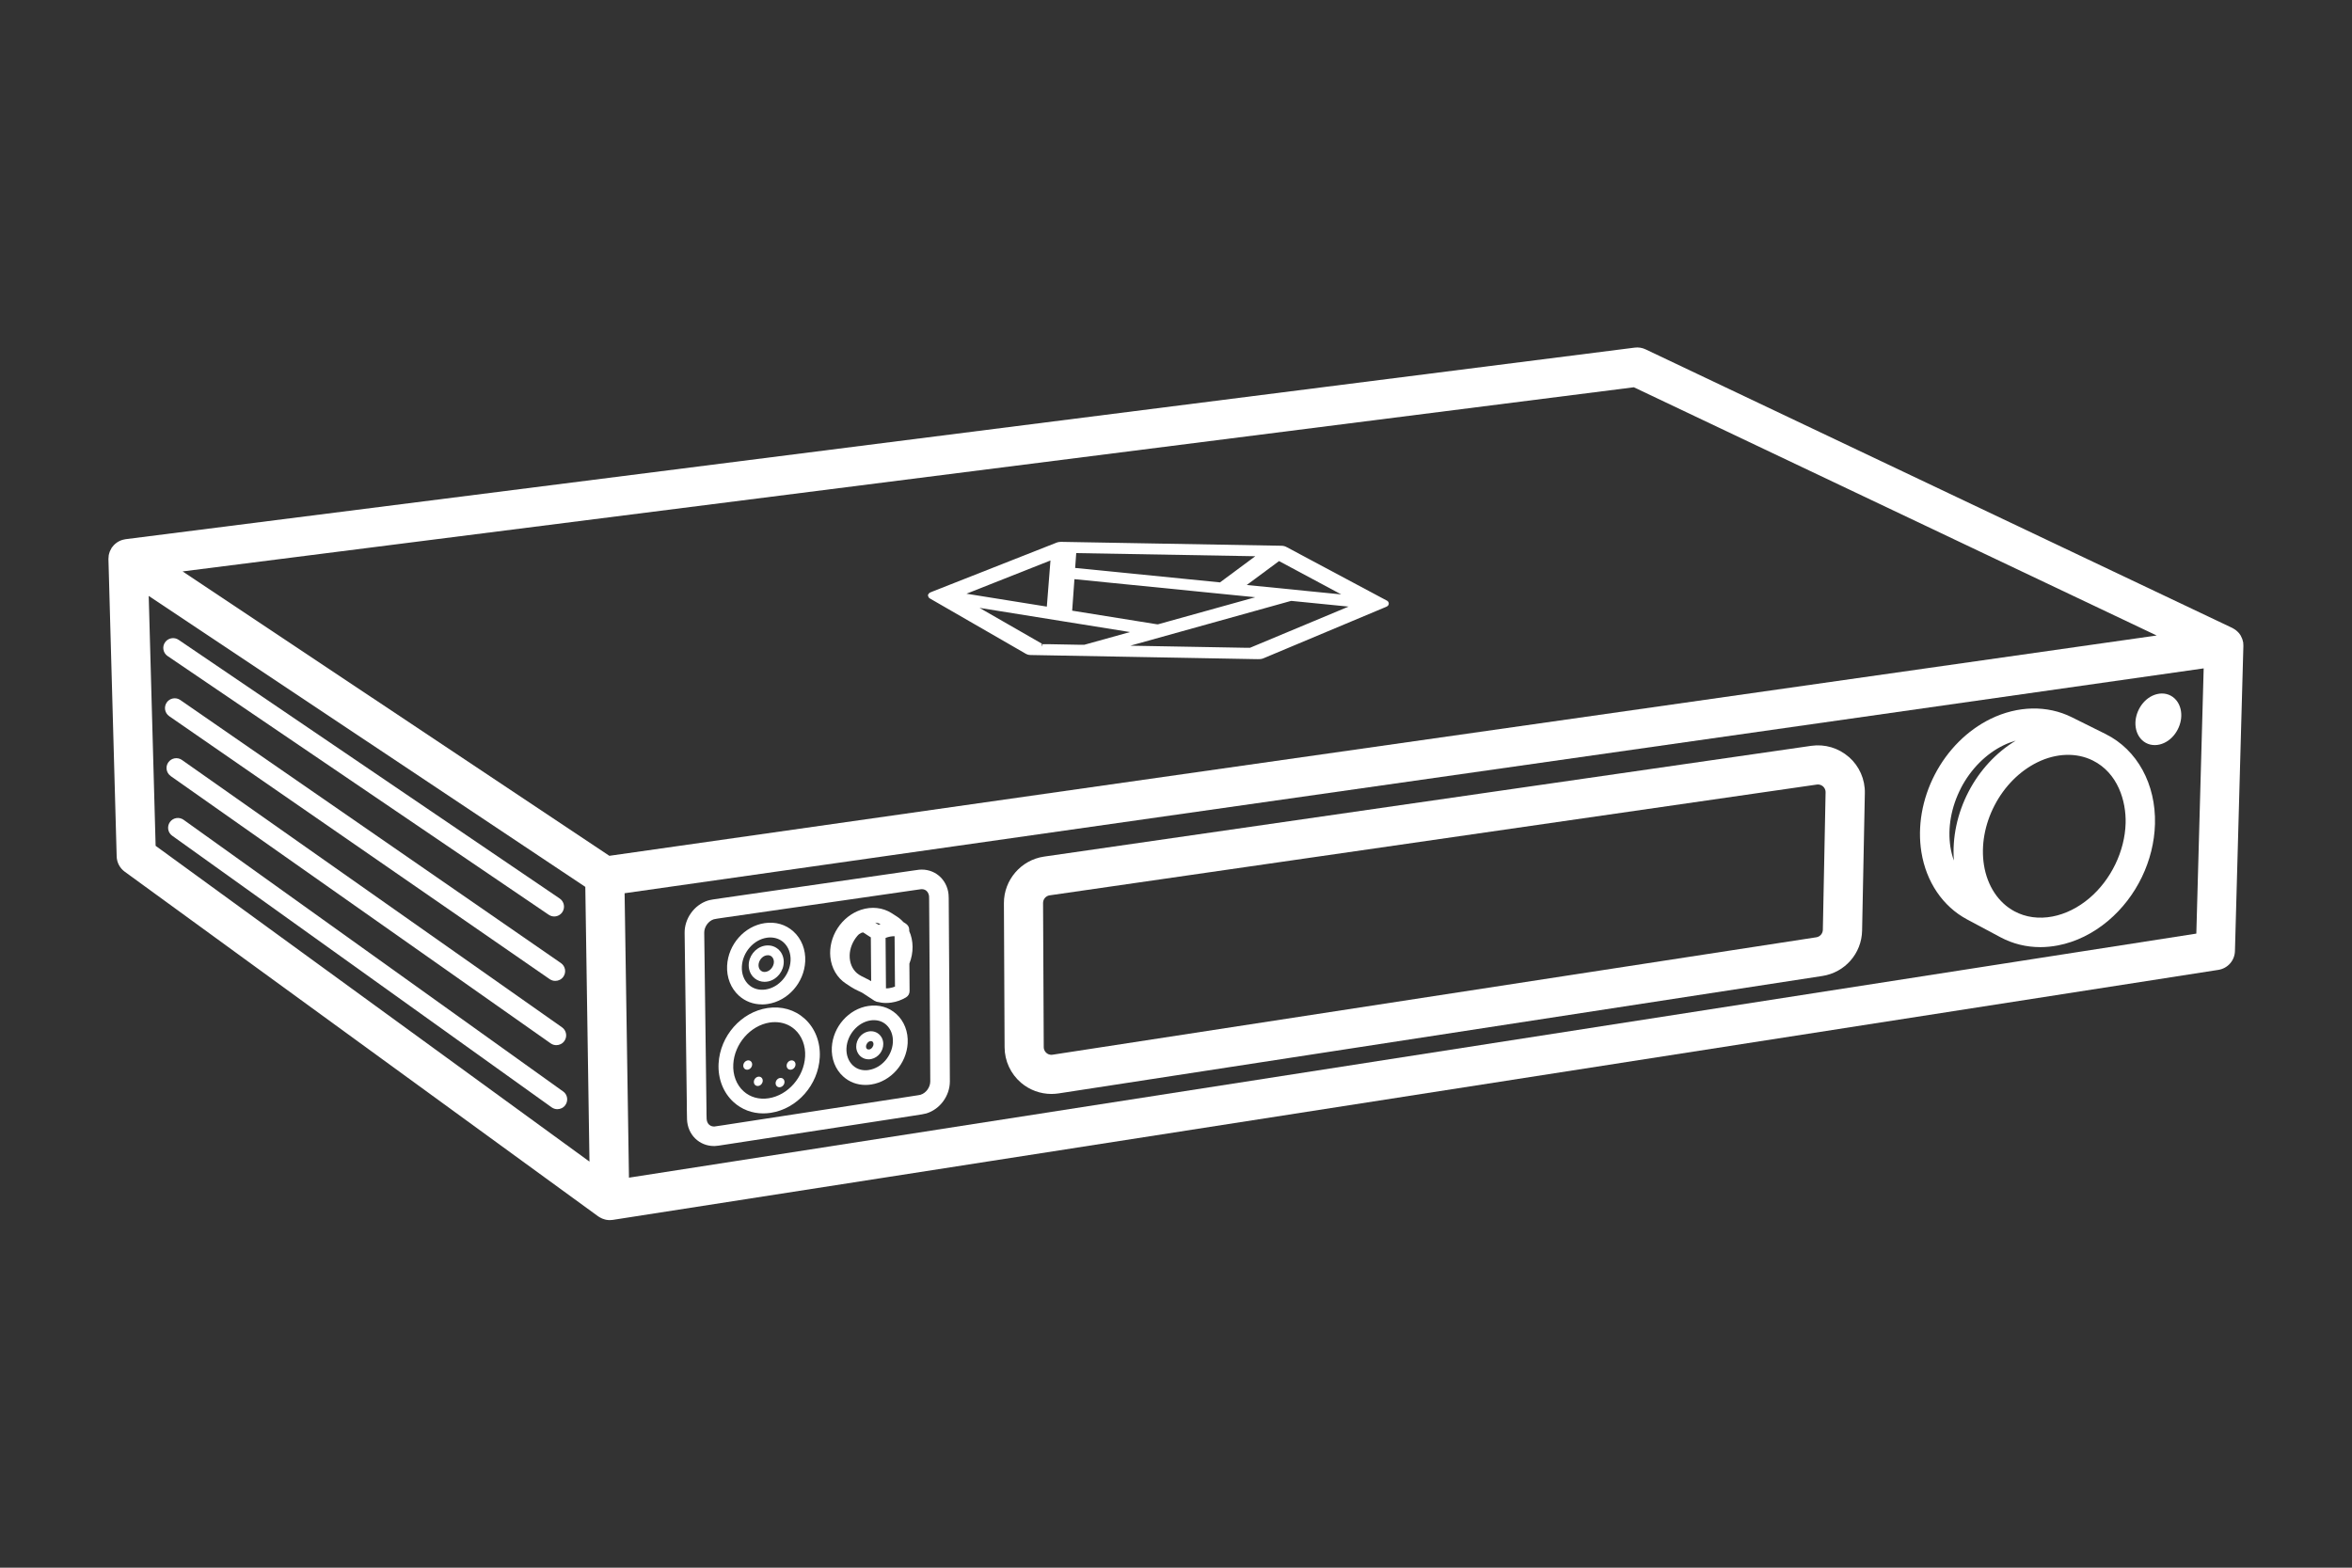 <?xml version="1.0" encoding="UTF-8"?>
<svg id="_레이어_1" data-name="레이어 1" xmlns="http://www.w3.org/2000/svg" viewBox="0 0 480 320">
  <rect x="0" y="0" width="480" height="320" fill="#333333" stroke="none"/>
  <defs>
    <style>
      .cls-1 {
        fill: #fff;
      }
    </style>
  </defs>
  <path class="cls-1" d="M177.21,205.34c-4.01.61-7.21,4.24-7.45,8.43-.13,2.33.71,4.51,2.32,5.96,1.25,1.14,2.83,1.73,4.55,1.73.38,0,.77-.03,1.16-.09,4.01-.61,7.21-4.24,7.45-8.43.13-2.33-.71-4.51-2.32-5.96-1.53-1.39-3.55-1.97-5.7-1.64ZM177.33,218.41h0c-1.26.19-2.38-.12-3.24-.9-.93-.85-1.42-2.15-1.34-3.58.16-2.76,2.31-5.24,4.9-5.64.24-.04.48-.05.71-.05.97,0,1.83.32,2.52.95.93.85,1.42,2.15,1.34,3.58-.16,2.76-2.31,5.24-4.9,5.63Z"/>
  <path class="cls-1" d="M155.5,205.03c.38,0,.77-.03,1.16-.09,4.15-.62,7.45-4.35,7.67-8.69.12-2.39-.75-4.61-2.4-6.11-1.57-1.43-3.66-2.04-5.87-1.71-4.15.62-7.45,4.35-7.67,8.69-.12,2.39.75,4.61,2.4,6.11,1.29,1.17,2.93,1.79,4.71,1.79ZM156.5,191.41c.24-.04.48-.05.71-.05,1.03,0,1.98.35,2.71,1.01.98.89,1.5,2.25,1.42,3.74-.15,2.89-2.39,5.47-5.11,5.87-1.31.19-2.52-.15-3.41-.96-.98-.89-1.5-2.25-1.42-3.74.15-2.89,2.39-5.47,5.11-5.87Z"/>
  <path class="cls-1" d="M377.34,154.54c-2.11-1.86-4.91-2.7-7.7-2.3l-156.56,22.61c-4.7.68-8.22,4.77-8.2,9.51l.14,29.42c.01,2.79,1.24,5.42,3.35,7.23,1.75,1.49,3.95,2.29,6.21,2.29.48,0,.97-.04,1.46-.11l155.87-23.97c4.61-.71,8.02-4.6,8.11-9.26l.56-28.06c.06-2.81-1.12-5.5-3.23-7.36ZM372.01,189.8c-.02.76-.57,1.4-1.33,1.52l-155.87,23.97c-.63.09-1.05-.18-1.25-.36-.2-.17-.55-.56-.55-1.19l-.14-29.42c0-.78.57-1.45,1.34-1.56l156.56-22.61c.08-.01.16-.02.24-.02.5,0,.85.24,1.03.39.2.18.54.57.53,1.21l-.56,28.06Z"/>
  <path class="cls-1" d="M156.64,205.76c-5.4.82-9.69,5.7-9.99,11.34-.16,3.09.96,5.96,3.08,7.88,1.66,1.5,3.76,2.29,6.03,2.29.51,0,1.03-.04,1.55-.12,5.4-.83,9.69-5.7,9.99-11.34.16-3.09-.96-5.96-3.09-7.88-2.03-1.83-4.72-2.6-7.58-2.17ZM164.31,215.65c-.22,4.18-3.49,7.92-7.44,8.53-1.96.3-3.77-.21-5.12-1.43-1.45-1.31-2.22-3.32-2.1-5.5.22-4.18,3.49-7.92,7.44-8.53.37-.06.73-.08,1.08-.08,1.54,0,2.94.52,4.04,1.51,1.45,1.31,2.22,3.32,2.1,5.5Z"/>
  <path class="cls-1" d="M440.21,141.68c-2.57.62-4.34,3.28-4.41,5.82-.03,1.29.36,2.62,1.33,3.55.99.95,2.32,1.23,3.62.92,2.57-.62,4.34-3.28,4.41-5.82.03-1.29-.36-2.62-1.33-3.55-.99-.95-2.32-1.23-3.62-.92Z"/>
  <path class="cls-1" d="M152.52,216.47c-.48.11-.84.58-.83,1.07,0,.54.45.91.98.79.48-.11.84-.58.83-1.07,0-.54-.45-.91-.98-.8Z"/>
  <path class="cls-1" d="M154.68,219.79c-.48.11-.84.58-.83,1.07,0,.54.45.91.98.79.48-.11.84-.58.83-1.07,0-.54-.45-.91-.98-.79Z"/>
  <path class="cls-1" d="M159.12,220.05c-.48.11-.84.58-.83,1.07,0,.54.45.91.98.79.48-.11.84-.58.83-1.07,0-.54-.45-.91-.98-.79Z"/>
  <path class="cls-1" d="M161.37,216.47c-.48.11-.84.58-.83,1.07,0,.54.44.91.98.79.48-.11.84-.58.83-1.07,0-.54-.44-.91-.98-.79Z"/>
  <path class="cls-1" d="M156.03,200.41c.25,0,.5-.03.76-.08,1.82-.4,3.17-2.12,3.16-4.02-.01-1.06-.46-2.02-1.24-2.64-.76-.61-1.74-.82-2.75-.61-1.82.4-3.18,2.12-3.16,4.02.01,1.06.46,2.02,1.24,2.64.57.45,1.26.69,1.98.69ZM156.38,195.02c.11-.03.22-.04.33-.04.28,0,.53.08.74.25.3.24.48.64.49,1.09,0,.93-.7,1.85-1.58,2.04-.41.09-.78.02-1.07-.22-.31-.24-.48-.64-.49-1.09,0-.93.7-1.85,1.58-2.04Z"/>
  <path class="cls-1" d="M177.14,210.57c-1.38.31-2.41,1.63-2.4,3.07,0,.82.36,1.57.97,2.06.44.35.99.53,1.55.53.2,0,.4-.02.6-.07,1.38-.31,2.41-1.63,2.4-3.07h0c0-.83-.36-1.58-.97-2.06-.59-.47-1.38-.64-2.15-.46ZM177.42,214.21c-.19.04-.35.01-.47-.08-.13-.11-.21-.29-.21-.5,0-.49.38-1,.84-1.1.06-.01.11-.02.16-.02.12,0,.22.03.31.1.13.11.21.29.21.51,0,.49-.38,1-.84,1.1Z"/>
  <path class="cls-1" d="M193.63,185.43c0-2.08-.02-2.63-.05-2.9-.16-1.52-.87-2.86-1.98-3.79-1.12-.93-2.56-1.35-4.04-1.21-.36.04-.72.09-1.08.15l-24.81,3.58-14.41,2.08c-1.45.2-2.33.34-2.81.49-2.78.89-4.77,3.68-4.73,6.61l.45,35.07v.94c0,.69.01,1.37.04,2.06.06,1.5.65,2.87,1.66,3.87,1.02,1,2.38,1.55,3.84,1.55.05,0,.1,0,.15,0,.3,0,.85-.07,2.84-.39l37.52-5.77c1.74-.26,2.44-.38,2.81-.49,2.8-.84,4.82-3.59,4.82-6.54,0-2.58-.02-5.16-.04-7.74l-.18-27.58ZM187.91,223.46c-.15.04-.67.13-2.27.37l-37.33,5.74-.23.04c-1.66.26-2.19.33-2.31.34-.29,0-.73-.06-1.08-.4-.29-.28-.46-.71-.48-1.19-.03-.64-.03-1.28-.03-1.92l-.46-36.04c-.02-1.19.84-2.4,1.94-2.75.22-.06.95-.18,2.16-.35l37.41-5.4,1.86-.27c.29-.04.57-.09.86-.12.29-.03.72,0,1.09.3.42.35.53.86.56,1.11.01.15.03.7.03,2.51l.18,27.6c.02,2.57.04,5.14.04,7.71,0,1.19-.87,2.38-1.95,2.71Z"/>
  <path class="cls-1" d="M429.77,149.86l-6.96-3.46c-5-2.49-11.04-2.36-16.57.34-4.74,2.32-8.78,6.35-11.38,11.36-2.6,5.01-3.57,10.63-2.74,15.83.98,6.09,4.37,11.09,9.3,13.73l6.85,3.66c2.49,1.33,5.25,2.01,8.12,2.01,1.18,0,2.38-.12,3.59-.35,3.64-.69,7.19-2.44,10.27-5.04,5.78-4.88,9.34-12.26,9.54-19.75.21-8.12-3.63-15.15-10.03-18.33ZM400.19,160.86c2.01-3.87,5.1-6.98,8.69-8.73.82-.4,1.66-.7,2.5-.95-3.99,2.41-7.37,6.05-9.65,10.45-2.3,4.44-3.33,9.35-2.98,14.03-.3-.85-.54-1.74-.69-2.68-.63-3.94.13-8.24,2.14-12.12ZM433.8,168.03c-.15,5.71-2.99,11.58-7.41,15.32-2.29,1.94-4.89,3.23-7.52,3.73-2.77.53-5.46.17-7.75-1.06,0,0,0,0,0,0-3.28-1.75-5.55-5.19-6.23-9.44-.63-3.96.14-8.29,2.16-12.18,2.02-3.9,5.13-7.02,8.73-8.79,3.86-1.9,7.99-2.03,11.31-.38,5.13,2.55,6.83,8.29,6.71,12.8Z"/>
  <path class="cls-1" d="M457.82,131.28s0-.02,0-.04c0-.04-.02-.07-.03-.11-.03-.19-.08-.38-.14-.56-.02-.07-.05-.15-.08-.22-.07-.17-.15-.34-.23-.5-.03-.05-.05-.1-.07-.14-.11-.19-.25-.36-.39-.53-.05-.06-.11-.12-.17-.18-.1-.11-.21-.21-.33-.3-.07-.06-.14-.11-.21-.16-.13-.09-.28-.18-.42-.26-.06-.03-.11-.07-.17-.1,0,0,0,0,0,0l-119.75-56.87c-.69-.33-1.46-.45-2.22-.35L25.63,110.06s-.09.02-.14.03c-.13.02-.25.05-.38.08-.12.03-.24.07-.36.11-.11.04-.22.09-.33.14-.12.06-.23.11-.34.18-.1.06-.2.13-.3.2-.11.08-.21.16-.31.25-.08.08-.17.16-.25.24-.1.11-.2.23-.29.35-.04.06-.09.1-.13.16-.02.03-.03.06-.05.1-.08.13-.15.28-.22.42-.04.09-.09.18-.13.27-.05.14-.09.28-.13.42-.03.1-.06.21-.08.31-.02.13-.02.26-.03.38,0,.13-.03.25-.03.38,0,.01,0,.03,0,.04l1.68,60.69c.03,1.24.64,2.39,1.64,3.12l96.61,70.34s.05.03.08.05c.07.05.15.09.22.14.13.08.26.15.4.21.08.04.17.07.26.11.14.05.29.1.44.14.08.02.16.04.24.06.24.04.47.07.71.07,0,0,0,0,0,0h.06s.08-.01.12-.01c.14,0,.29-.01.43-.03l327.71-51.04c1.91-.3,3.33-1.91,3.38-3.84l1.72-62.21c0-.22,0-.43-.04-.64ZM440.14,129.72l-315.78,44.97-87.09-58.05,296.17-37.59,106.7,50.67ZM30.35,121.64l89.1,59.39.85,56.08L31.76,172.65l-1.41-51ZM128.36,240.4l-.89-58.07,322.26-45.9-1.5,54.14-319.88,49.82Z"/>
  <path class="cls-1" d="M189.43,121.72c.07.3.32.43.43.49l17.76,10.24,1.47.85c.18.11.4.25.68.33.33.09.78.09,1.31.09l24.71.45,20.17.37c.26,0,.51.01.72.01.28,0,.52,0,.69-.04.34-.05.62-.19.87-.3l24.63-10.33c.63-.25.57-.7.53-.85-.08-.31-.36-.44-.53-.52l-20.21-10.79c-.39-.21-.66-.31-1.18-.32l-44.65-.79c-.27-.01-.54,0-.81.04-.21.04-.38.11-.61.2l-25.04,9.87c-.5.18-.7.28-.83.46l-.17.27.06.25ZM255.07,132.23c-.09.01-.37,0-.58,0l-23.82-.43,32.62-9.09c.22-.07.22-.06.5-.03l11.43,1.14-20.15,8.42ZM273.7,121.33l-19.26-1.92,6.59-4.88,12.67,6.79ZM219.64,112.9l36.54.64-7.19,5.33c-.07.02-.17,0-.29-.02l-29.28-2.92.22-3.03ZM219.26,118.22l36.92,3.69-17.5,4.87-2.12.59c-.12.04-.22.07-.31.07h0c-.15,0-.3-.04-.45-.06l-16.99-2.73.46-6.42ZM230.64,129.01l-9.35,2.6c-.18,0-.77,0-1.02,0l-6.41-.12c-.1,0-.96,0-1.07,0l-.25.5s0,0,0,0l.09-.6-12.73-7.31,30.74,4.94ZM214.38,114.41l-.74,9.41s-.04,0-.07-.01l-16.33-2.62,17.13-6.78Z"/>
  <path class="cls-1" d="M185.56,190.05v-.26s0-.04-.01-.06c0-.08-.01-.17-.03-.25,0-.03-.01-.07-.02-.1-.03-.1-.06-.19-.11-.28,0-.01,0-.02-.02-.03-.05-.1-.12-.19-.2-.27-.02-.02-.04-.04-.06-.06-.06-.06-.13-.12-.2-.17-.01-.01-.03-.02-.04-.03l-.51-.33c-.21-.23-.42-.44-.66-.64-.22-.18-.44-.35-.68-.5,0,0,0,0,0,0,0,0,0,0,0,0,0,0,0,0,0,0l-1.04-.67c-1.8-1.15-4.09-1.41-6.26-.69-1.92.63-3.62,1.97-4.78,3.75-1.16,1.79-1.68,3.88-1.48,5.89.23,2.28,1.39,4.26,3.19,5.43l1.02.67s0,0,0,0c.48.31.96.56,1.37.75l.36.17c.27.12.5.23.69.35l2.41,1.58s.01,0,.02,0c.11.07.23.12.36.16.02,0,.03.02.04.02.02,0,.04,0,.06.01.02,0,.05.01.07.01.58.15,1.17.23,1.76.23.38,0,.75-.03,1.14-.09,1.03-.15,1.99-.49,2.93-1.04.47-.27.76-.77.75-1.31l-.04-5.59c.88-2.23.87-4.68-.05-6.69ZM179.31,188.78l-.71-.46c.39.04.76.15,1.11.29-.14.05-.27.1-.41.16ZM176.63,199.65l-.3-.14c-.32-.15-.69-.34-1.03-.56h0c-.13-.09-.26-.18-.38-.28-1-.84-1.55-2.17-1.52-3.66.03-1.42.62-2.88,1.6-4.01.24-.28.48-.45.77-.58.12-.05.27-.09.37-.1l1.58,1.02.07,8.94-.07-.04c-.38-.25-.76-.42-1.09-.57ZM181.52,201.7c-.25.04-.48.05-.71.05l-.08-10.3c.61-.24,1.23-.36,1.84-.35l.04,5.34s0,.01,0,.02c0,0,0,.02,0,.02l.04,4.91c-.36.14-.73.24-1.12.3Z"/>
  <path class="cls-1" d="M34.2,133.91l77.78,52.81c.34.23.73.35,1.12.35.64,0,1.27-.31,1.66-.88.62-.91.38-2.16-.53-2.78l-77.78-52.81c-.91-.62-2.16-.38-2.78.53-.62.91-.38,2.16.53,2.78Z"/>
  <path class="cls-1" d="M34.52,146.18l77.67,53.69c.35.24.74.35,1.14.35.63,0,1.26-.3,1.65-.86.63-.91.4-2.15-.51-2.78l-77.67-53.69c-.91-.63-2.16-.4-2.78.51s-.4,2.15.51,2.78Z"/>
  <path class="cls-1" d="M34.83,158.41l77.56,54.57c.35.25.75.36,1.15.36.63,0,1.25-.3,1.64-.85.64-.9.42-2.15-.48-2.79l-77.56-54.57c-.91-.64-2.15-.42-2.79.48s-.42,2.15.48,2.79Z"/>
  <path class="cls-1" d="M114.92,222.79l-77.45-55.45c-.9-.64-2.15-.44-2.79.46-.64.9-.44,2.15.46,2.79l77.45,55.45c.35.25.76.37,1.16.37.62,0,1.24-.29,1.63-.84.64-.9.44-2.15-.46-2.79Z"/>
</svg>